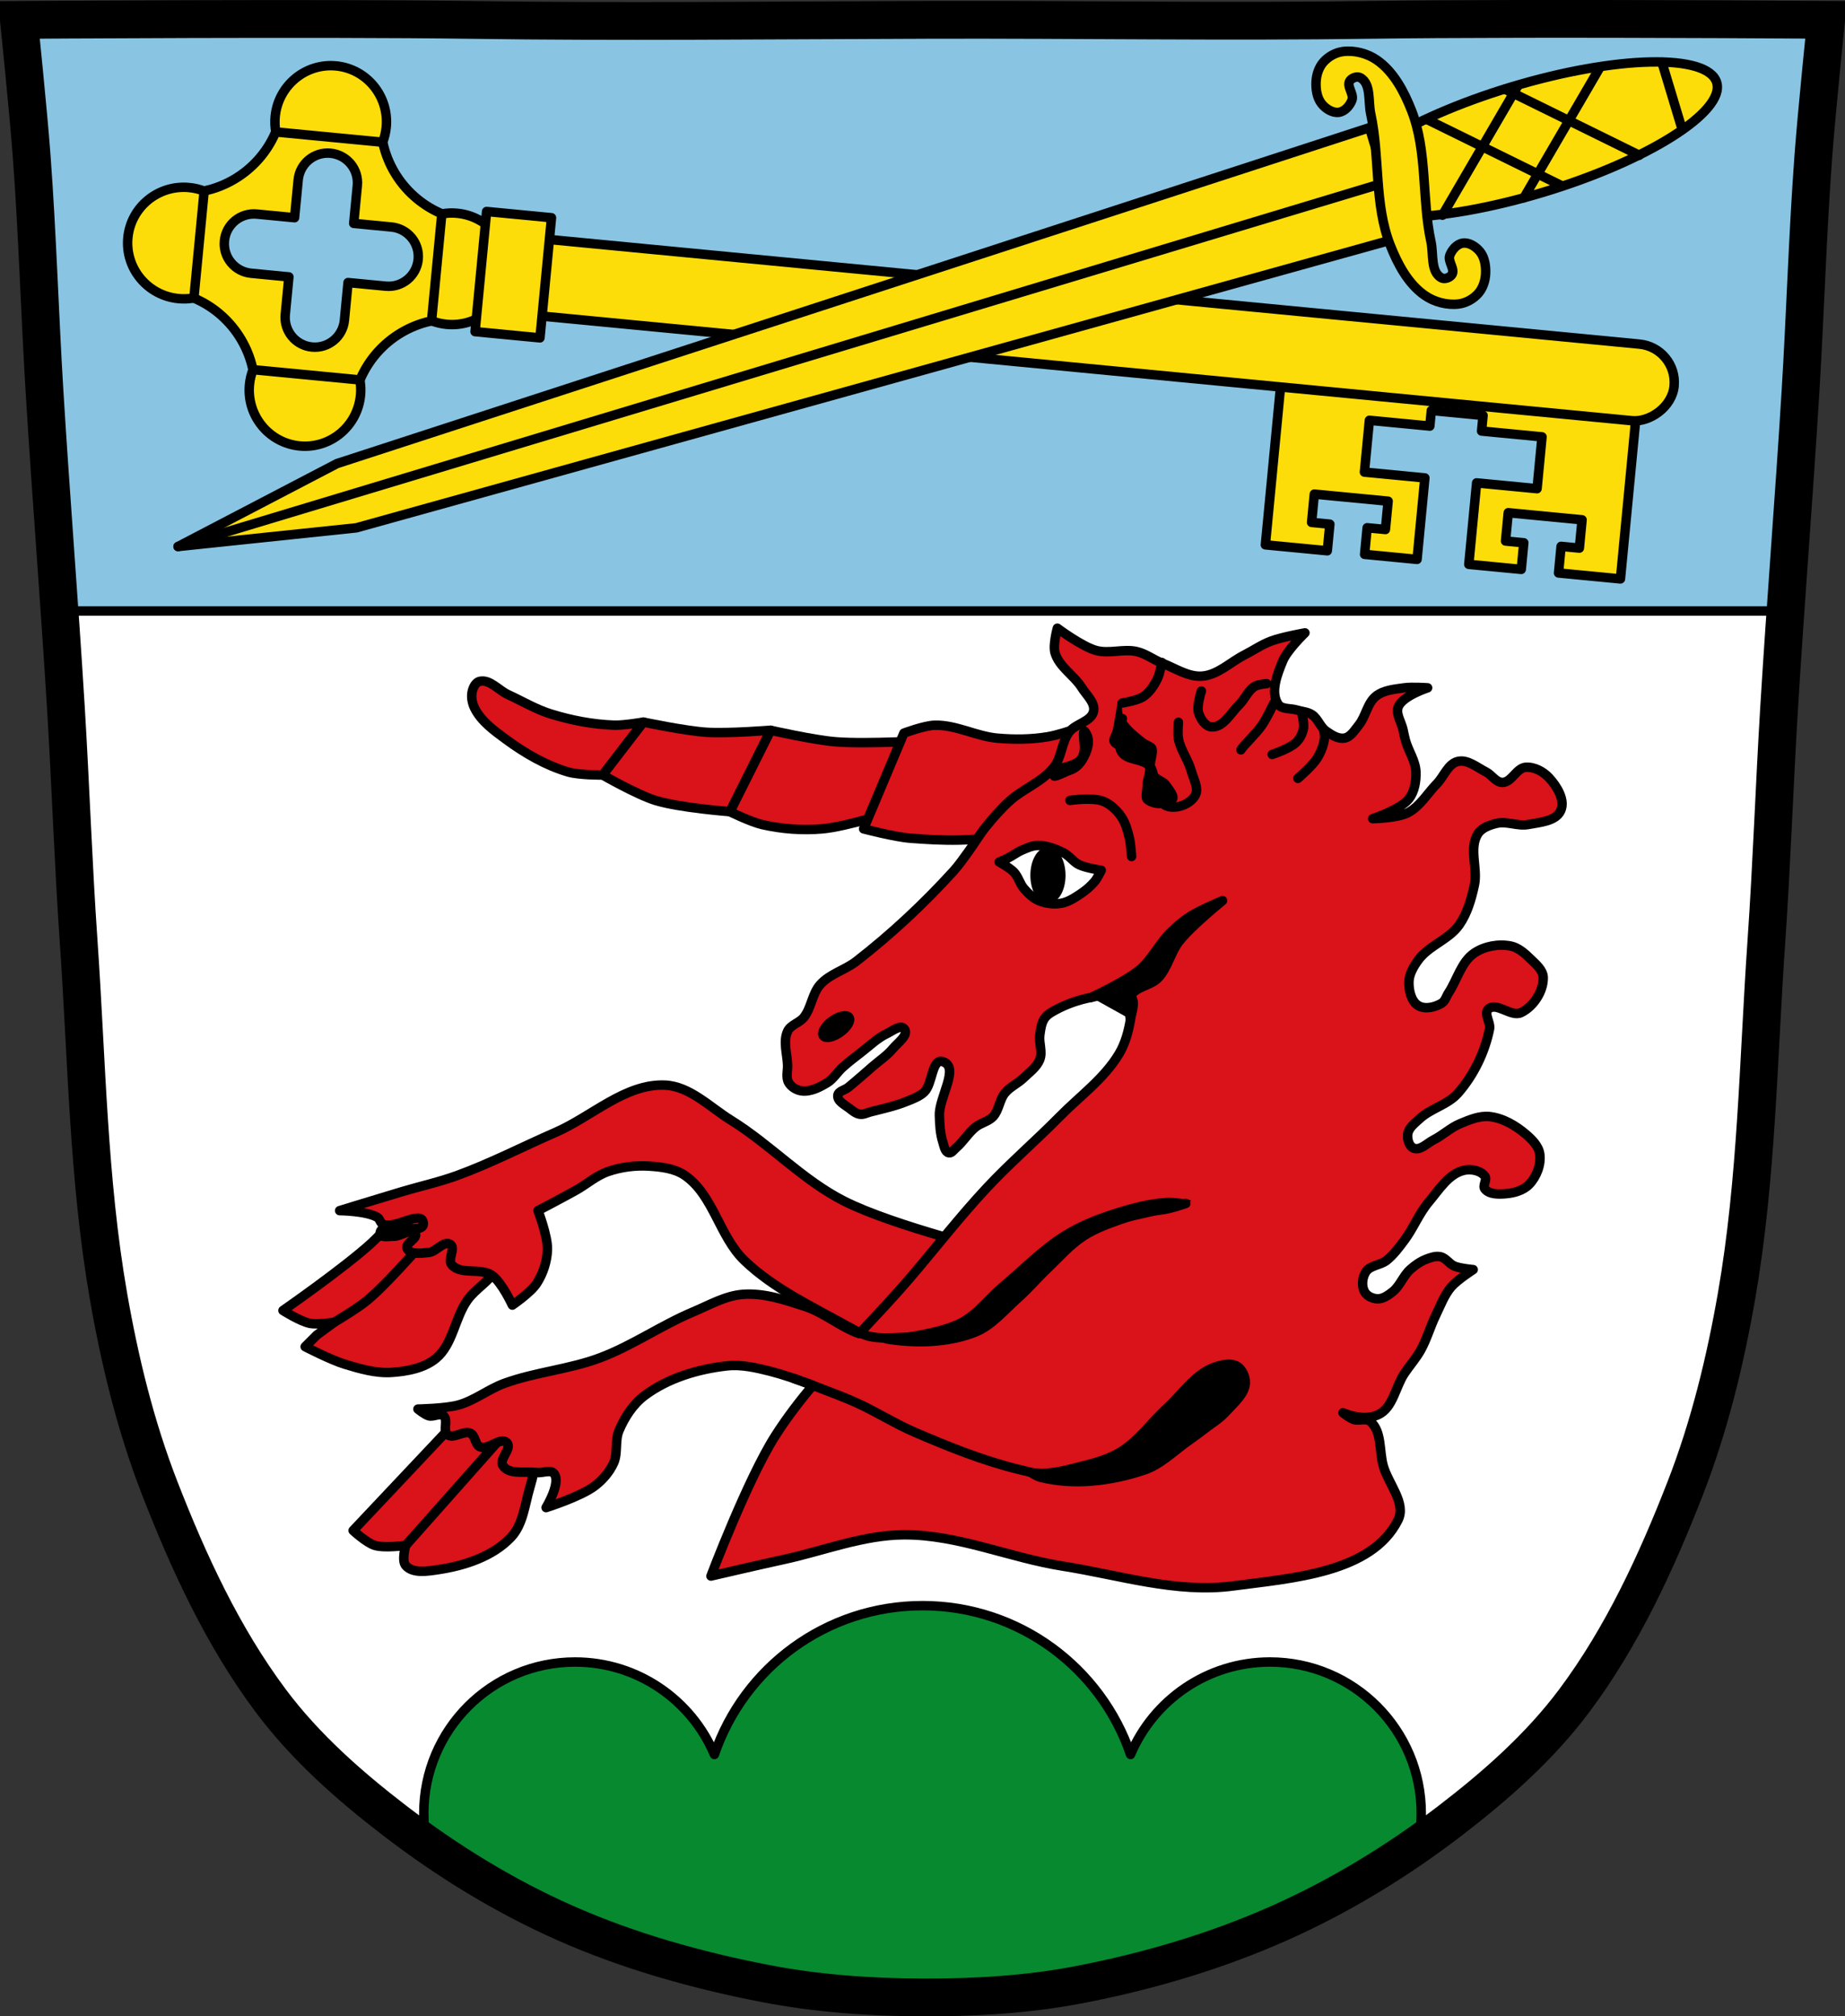 <?xml version="1.0" encoding="UTF-8" standalone="no"?>
<svg
   xmlns:dc="http://purl.org/dc/elements/1.1/"
   xmlns:cc="http://creativecommons.org/ns#"
   xmlns:rdf="http://www.w3.org/1999/02/22-rdf-syntax-ns#"
   xmlns:svg="http://www.w3.org/2000/svg"
   xmlns="http://www.w3.org/2000/svg"
   xmlns:sodipodi="http://sodipodi.sourceforge.net/DTD/sodipodi-0.dtd"
   xmlns:inkscape="http://www.inkscape.org/namespaces/inkscape"
   viewBox="0 0 977.12 1067.6"
   version="1.1"
   id="svg1884"
   sodipodi:docname="DEU_Reichling_COA.svg"
   inkscape:version="0.92.5 (2060ec1f9f, 2020-04-08)">
  <rect x="0" y="0" width="977.12" height="1067.6" fill="#333333" stroke="none"/>
  <defs
     id="defs1888" />
  <sodipodi:namedview
     pagecolor="#ffffff"
     bordercolor="#666666"
     borderopacity="1"
     objecttolerance="10"
     gridtolerance="10"
     guidetolerance="10"
     inkscape:pageopacity="0"
     inkscape:pageshadow="2"
     inkscape:window-width="1920"
     inkscape:window-height="1046"
     id="namedview1886"
     showgrid="false"
     inkscape:zoom="0.74278611"
     inkscape:cx="525.58963"
     inkscape:cy="533.81316"
     inkscape:window-x="-11"
     inkscape:window-y="-11"
     inkscape:window-maximized="1"
     inkscape:current-layer="svg1884" />
  <path
     style="fill:#89c5e3;fill-opacity:1"
     inkscape:connector-curvature="0"
     id="path1756"
     d="m 798.39,10.026 c -26.17,0.053 -51.02,0.198 -70.798,0.478 -79.11,1.122 -156.7,-0.214 -235.05,0 -2.653,0.007 -5.305,0.036 -7.958,0.043 -78.35,0.214 -155.94,1.122 -235.05,0 -79.11,-1.122 -239.53,0 -239.53,0 0,0 4.995,48.18 6.784,72.32 3.067,41.38 4.256,82.87 6.784,124.29 3.405,55.766 7.902,111.49 11.307,167.25 2.529,41.41 3.91,82.9 6.784,124.29 4.346,62.59 5.02,125.75 15.786,187.56 6.02,34.562 14.418,68.979 27.14,101.67 15.355,39.473 33.473,78.71 58.839,112.63 18.288,24.456 41.648,45.04 65.884,63.62 27.747,21.272 57.962,39.816 89.93,53.968 33.818,14.97 69.917,25.08 106.24,32.09 27.334,5.278 55.35,7.255 83.19,7.349 27.662,0.094 55.55,-1.52 82.71,-6.741 36.46,-7.01 72.54,-17.626 106.46,-32.746 31.934,-14.235 62.23,-32.696 89.98,-53.968 24.24,-18.58 47.595,-39.17 65.884,-63.62 25.365,-33.919 43.484,-73.16 58.839,-112.63 12.718,-32.695 21.12,-67.16 27.14,-101.72 10.762,-61.814 11.44,-124.97 15.786,-187.56 2.874,-41.39 4.256,-82.87 6.784,-124.29 3.405,-55.766 7.902,-111.44 11.307,-167.21 2.529,-41.41 3.717,-82.909 6.784,-124.29 1.79,-24.14 6.784,-72.32 6.784,-72.32 0,0 -90.24,-0.636 -168.73,-0.478" />
  <path
     style="fill:#ffffff;stroke:#000000;stroke-width:5;stroke-linejoin:round"
     inkscape:connector-curvature="0"
     id="path1758"
     d="m 31.54,323.524 c 1.176,16.957 2.308,33.912 3.344,50.875 2.529,41.41 3.908,82.92 6.781,124.31 4.346,62.59 5.02,125.75 15.781,187.56 6.02,34.562 14.407,68.961 27.12,101.66 15.355,39.473 33.478,78.71 58.844,112.62 18.288,24.456 41.64,45.05 65.875,63.62 27.747,21.272 57.967,39.816 89.94,53.969 33.818,14.97 69.927,25.08 106.25,32.09 27.334,5.278 55.35,7.249 83.19,7.344 27.662,0.094 55.55,-1.498 82.72,-6.719 36.46,-7.01 72.55,-17.63 106.47,-32.75 31.934,-14.235 62.22,-32.697 89.97,-53.969 24.24,-18.58 47.587,-39.17 65.875,-63.62 25.365,-33.919 43.489,-73.15 58.844,-112.62 12.718,-32.695 21.11,-67.16 27.12,-101.72 10.762,-61.814 11.436,-124.97 15.781,-187.56 2.874,-41.39 4.284,-82.87 6.813,-124.28 1.034,-16.942 2.169,-33.881 3.344,-50.813 H 31.542 Z" />
  <path
     style="fill:#078930;stroke:#000000;stroke-width:5;stroke-linecap:round;stroke-linejoin:round"
     inkscape:connector-curvature="0"
     id="path1760"
     d="m 488.54,850.144 c -51.13,0 -94.57,32.967 -110.19,78.81 -12.158,-28.772 -40.614,-48.969 -73.813,-48.969 -44.25,0 -80.09,35.874 -80.09,80.12 0,5.634 0.581,11.132 1.688,16.438 22.995,16.12 47.48,30.25 73.09,41.594 33.818,14.97 69.927,25.08 106.25,32.09 27.334,5.278 55.35,7.249 83.19,7.344 27.662,0.094 55.55,-1.498 82.72,-6.719 36.46,-7.01 72.55,-17.63 106.47,-32.75 25.612,-11.417 50.15,-25.563 73.19,-41.688 1.09,-5.268 1.656,-10.722 1.656,-16.313 0,-44.25 -35.874,-80.12 -80.12,-80.12 -33.2,0 -61.686,20.2 -73.844,48.969 -15.615,-45.846 -59.06,-78.81 -110.19,-78.81 z" />
  <path
     d="m 798.39,10.026 c -26.17,0.053 -51.02,0.198 -70.798,0.478 -79.11,1.122 -156.7,-0.214 -235.05,0 -2.653,0.007 -5.305,0.036 -7.958,0.043 -78.35,0.214 -155.94,1.122 -235.05,0 -79.11,-1.122 -239.53,0 -239.53,0 0,0 4.995,48.18 6.784,72.32 3.067,41.38 4.256,82.87 6.784,124.29 3.405,55.766 7.902,111.49 11.307,167.25 2.529,41.41 3.91,82.9 6.784,124.29 4.346,62.59 5.02,125.75 15.786,187.56 6.02,34.562 14.418,68.979 27.14,101.67 15.355,39.473 33.473,78.71 58.839,112.63 18.288,24.456 41.648,45.04 65.884,63.62 27.747,21.272 57.962,39.816 89.93,53.968 33.818,14.97 69.917,25.08 106.24,32.09 27.334,5.278 55.35,7.255 83.19,7.349 27.662,0.094 55.55,-1.52 82.71,-6.741 36.46,-7.01 72.54,-17.626 106.46,-32.746 31.934,-14.235 62.23,-32.696 89.98,-53.968 24.24,-18.58 47.595,-39.17 65.884,-63.62 25.365,-33.919 43.484,-73.16 58.839,-112.63 12.718,-32.695 21.12,-67.16 27.14,-101.72 10.762,-61.814 11.44,-124.97 15.786,-187.56 2.874,-41.39 4.256,-82.87 6.784,-124.29 3.405,-55.766 7.902,-111.44 11.307,-167.21 2.529,-41.41 3.717,-82.909 6.784,-124.29 1.79,-24.14 6.784,-72.32 6.784,-72.32 0,0 -90.24,-0.636 -168.73,-0.478 z"
     id="path1764"
     inkscape:connector-curvature="0"
     style="fill:none;stroke:#000000;stroke-width:20" />
  <path
     style="fill:#fcdd09;stroke:#000000;stroke-width:5;stroke-linecap:round;stroke-linejoin:round"
     inkscape:connector-curvature="0"
     id="path1766"
     d="m 71.42,126.213 24.073,29.182 c 22.057,5.739 38.045,25.118 39.484,47.865 l 24.073,29.182 29.149,-24.045 c 5.727,-22.073 25.112,-38.076 47.868,-39.515 l 29.182,-24.073 -24.073,-29.182 C 219.109,109.884 203.122,90.489 201.694,67.73 L 177.649,38.582 148.467,62.655 c -5.737,22.058 -25.119,38.045 -47.865,39.484 z m 47.434,1.286 c 0.832,-8.673 8.479,-14.978 17.148,-14.146 l 19.998,1.919 1.919,-19.998 c 0.832,-8.673 8.479,-14.978 17.148,-14.146 8.673,0.832 15.009,8.482 14.177,17.151 l -1.919,19.998 19.968,1.916 c 8.673,0.832 15.009,8.482 14.177,17.151 -0.832,8.673 -8.512,15.006 -17.182,14.174 l -19.968,-1.916 -1.916,19.968 c -0.832,8.673 -8.512,15.006 -17.182,14.174 -8.673,-0.832 -14.975,-8.509 -14.143,-17.179 l 1.916,-19.968 -19.998,-1.919 c -8.673,-0.832 -14.975,-8.509 -14.143,-17.179 z" />
  <path
     style="fill:#fcdd09;stroke:#000000;stroke-width:5;stroke-linecap:round;stroke-linejoin:round"
     inkscape:connector-curvature="0"
     id="path1768"
     d="m 670.161,288.474 32.787,3.146 1.352,-14.091 -9.675,-0.928 1.438,-14.991 39.1,3.751 -1.438,14.991 -9.675,-0.928 -1.352,14.091 27.778,2.665 4.139,-43.142 -32.013,-3.071 2.632,-27.437 32.013,3.071 0.794,-8.275 27.405,2.629 -0.794,8.275 32.013,3.071 -2.632,27.437 -32.013,-3.071 -4.139,43.142 27.778,2.665 1.352,-14.091 -9.675,-0.928 1.438,-14.991 39.1,3.751 -1.438,14.991 -9.675,-0.928 -1.352,14.091 32.787,3.146 8.314,-86.662 -188.047,-18.041 -8.314,86.662 z" />
  <rect
     style="fill:#fcdd09;stroke:#000000;stroke-width:5;stroke-linecap:round;stroke-linejoin:round"
     id="rect1770"
     rx="20.374"
     width="40.748"
     height="619.87"
     x="-139.195"
     y="282.217"
     transform="rotate(-84.52)" />
  <path
     style="fill:#fcdd09;stroke:#000000;stroke-width:5;stroke-linecap:round;stroke-linejoin:round"
     inkscape:connector-curvature="0"
     id="path1772"
     d="m 132.121,203.663 c -1.57,16.369 10.32,30.901 26.56,32.459 16.238,1.558 30.676,-10.448 32.246,-26.817 0.267,-2.786 0.137,-5.519 -0.331,-8.149 l -56.6,-5.43 c -0.959,2.489 -1.607,5.147 -1.875,7.937 z" />
  <path
     style="fill:#fcdd09;stroke:#000000;stroke-width:5;stroke-linecap:round;stroke-linejoin:round"
     inkscape:connector-curvature="0"
     id="path1774"
     d="m 145.739,61.715 c 1.57,-16.369 16.007,-28.375 32.246,-26.817 16.238,1.558 28.13,16.09 26.56,32.459 -0.267,2.787 -0.915,5.444 -1.875,7.937 l -56.6,-5.43 c -0.468,-2.626 -0.599,-5.359 -0.331,-8.149 z" />
  <path
     style="fill:#fcdd09;stroke:#000000;stroke-width:5;stroke-linecap:round;stroke-linejoin:round"
     inkscape:connector-curvature="0"
     id="path1776"
     d="m 242.14,112.916 c 16.369,1.57 28.375,16.007 26.817,32.246 -1.558,16.238 -16.09,28.13 -32.459,26.56 -2.787,-0.267 -5.444,-0.915 -7.937,-1.875 l 5.43,-56.6 c 2.626,-0.468 5.359,-0.599 8.149,-0.331 z" />
  <path
     style="fill:#fcdd09;stroke:#000000;stroke-width:5;stroke-linecap:round;stroke-linejoin:round"
     inkscape:connector-curvature="0"
     id="path1778"
     d="M 100.182,99.296 C 83.813,97.726 69.281,109.616 67.723,125.856 c -1.558,16.238 10.448,30.676 26.817,32.246 2.786,0.267 5.519,0.137 8.149,-0.331 l 5.43,-56.6 c -2.489,-0.959 -5.147,-1.607 -7.937,-1.875 z" />
  <path
     style="fill:#fcdd09;stroke:#000000;stroke-width:5;stroke-linecap:round;stroke-linejoin:round"
     inkscape:connector-curvature="0"
     id="path1780"
     d="m 251.597,175.595 6.103,-63.613 34.372,3.298 -6.103,63.613 z" />
  <path
     d="m 817.17,101.84 c -55.455,16.72 -104.17,17.788 -108.815,2.383 -4.645,-15.405 36.546,-41.444 91.997,-58.163 55.455,-16.72 104.17,-17.788 108.815,-2.383 4.645,15.405 -36.546,41.444 -91.997,58.163 z"
     id="path1784"
     inkscape:connector-curvature="0"
     style="fill:#fcdd09;stroke:#000000;stroke-width:5;stroke-linecap:round;stroke-linejoin:round" />
  <path
     style="fill:#fcdd09;stroke:#000000;stroke-width:5;stroke-linejoin:round"
     d="m 725.293,67.589 -546.81,177.86 -84.19,43.922 94.44,-9.904 553.99,-154.04 L 734,96.495 725.286,67.593 Z"
     id="path1786"
     inkscape:connector-curvature="0" />
  <path
     d="m 785.903,137.259 c -0.48,-1.485 -1.176,-2.873 -2.137,-4.056 -2.127,-2.618 -5.75,-4.98 -9.08,-4.474 -3.123,0.473 -5.793,3.549 -6.881,6.514 -1.175,3.202 2.989,7.329 1.11,10.175 -1.07,1.621 -3.86,2.608 -5.565,1.678 -5.813,-3.17 -4.092,-12.627 -5.498,-19.1 -4.979,-22.921 -1.759,-47.775 -10.345,-69.6 -3.935,-10 -9.442,-20.435 -18.262,-26.578 -5.069,-3.53 -11.821,-5.304 -17.951,-4.543 -3.934,0.488 -7.864,2.677 -10.465,5.669 -2.398,2.758 -3.632,6.61 -3.826,10.26 -0.216,4.059 0.446,8.667 3.01,11.822 2.127,2.618 5.771,4.941 9.106,4.435 3.123,-0.473 5.802,-3.519 6.89,-6.484 1.175,-3.202 -3.02,-7.32 -1.139,-10.166 1.07,-1.621 3.86,-2.608 5.565,-1.678 5.813,3.17 4.085,12.607 5.489,19.07 4.979,22.921 1.759,47.775 10.345,69.6 3.935,10 9.442,20.435 18.262,26.578 5.069,3.53 11.86,5.325 17.99,4.564 3.934,-0.488 7.834,-2.668 10.435,-5.66 2.398,-2.758 3.632,-6.61 3.826,-10.26 0.135,-2.537 -0.072,-5.291 -0.873,-7.766 z"
     id="path1788"
     inkscape:connector-curvature="0"
     style="fill:#fcdd09;stroke:#000000;stroke-width:5;stroke-linecap:round;stroke-linejoin:round" />
  <path
     style="fill:none;stroke:#000000;stroke-width:5;stroke-linecap:round;stroke-linejoin:round"
     d="M 94.305,289.379 729.715,97.799"
     id="path1792"
     inkscape:connector-curvature="0" />
  <path
     style="fill:none;stroke:#000000;stroke-width:5;stroke-linecap:round;stroke-linejoin:round"
     d="m 797.043,47.214 71.13,34.984"
     id="path1794"
     inkscape:connector-curvature="0" />
  <path
     style="fill:none;stroke:#000000;stroke-width:5;stroke-linecap:round;stroke-linejoin:round"
     d="m 763.913,113.949 39.934,-68.47"
     id="path1796"
     inkscape:connector-curvature="0" />
  <path
     style="fill:none;stroke:#000000;stroke-width:5;stroke-linecap:round;stroke-linejoin:round"
     d="m 755.993,63.375 71.13,34.984"
     id="path1798"
     inkscape:connector-curvature="0" />
  <path
     style="fill:none;stroke:#000000;stroke-width:5;stroke-linecap:round;stroke-linejoin:round"
     d="m 807.053,104.729 39.934,-68.47"
     id="path1800"
     inkscape:connector-curvature="0" />
  <path
     style="fill:none;stroke:#000000;stroke-width:5;stroke-linecap:round;stroke-linejoin:round"
     d="m 880.153,32.948 10.689,35.45"
     id="path1802"
     inkscape:connector-curvature="0" />
  <path
     d="m 215.437,637.574 c 0,0 -11.781,14.196 -18.557,20.413 -14.525,13.327 -47.01,35.877 -47.01,35.877 0,0 9.07,5.764 14.227,6.804 4.249,0.858 12.99,-0.619 12.99,-0.619 l -9.279,6.804 -6.186,6.186 c 0,0 13.699,7.06 21.03,9.279 8.01,2.429 16.388,4.885 24.743,4.33 8.199,-0.544 17.17,-2.188 23.506,-7.423 9.03,-7.465 9.884,-21.4 16.701,-30.928 4.415,-6.17 11.9,-10 15.464,-16.701 1.692,-3.179 3.574,-7.087 2.474,-10.516 -2.01,-6.261 -9.09,-9.812 -14.846,-12.99 -10.737,-5.927 -35.26,-10.516 -35.26,-10.516 z"
     id="path1808"
     inkscape:connector-curvature="0"
     style="fill:#da121a;stroke:#000000;stroke-width:5;stroke-linejoin:round" />
  <path
     style="fill:none;stroke:#000000;stroke-width:5;stroke-linecap:round"
     inkscape:connector-curvature="0"
     id="path1812"
     d="m 177.086,700.054 c 0,0 12.348,-7.284 17.795,-11.891 12.995,-10.992 35.02,-37.16 35.02,-37.16" />
  <path
     style="fill:#da121a;stroke:#000000;stroke-width:5;stroke-linejoin:round"
     d="m 530.76,663.154 c 0,0 -57.45,-13.959 -83.61,-27.16 -21.955,-11.07 -39.12,-29.941 -60.03,-42.878 -11.237,-6.952 -21.814,-18.05 -35.02,-18.581 -21,-0.84 -38.612,16.624 -57.885,25.01 -17.409,7.577 -34.33,16.377 -52.17,22.868 -9.563,3.479 -19.549,5.665 -29.3,8.576 -10.975,3.276 -32.873,10 -32.873,10 0,0 14.186,0.111 20.01,3.573 1.311,0.779 1.473,2.935 2.859,3.573 6.495,2.99 20.447,-7.796 21.439,-0.715 1.09,7.781 -23.06,-2.138 -22.868,5.717 0.058,2.429 4.719,1.341 7.146,1.429 3.838,0.14 9.272,-4.604 11.434,-1.429 1.68,2.467 -5.567,5.164 -4.288,7.861 1.662,3.503 7.571,2.48 11.434,2.144 4.055,-0.353 8.01,-6.494 11.434,-4.288 3.01,1.941 -1.56,7.954 0.715,10.72 4.699,5.712 15.405,1.441 21.439,5.717 5.175,3.667 10.72,15.722 10.72,15.722 0,0 9.734,-6.626 12.863,-11.434 3.411,-5.241 5.489,-11.617 5.717,-17.866 0.259,-7.102 -5,-20.724 -5,-20.724 0,0 13.406,-7.03 20.01,-10.72 5.777,-3.231 10.89,-7.858 17.15,-10 6.82,-2.338 14.243,-3.295 21.439,-2.859 6.632,0.402 13.839,1.21 19.295,5 15.03,10.447 18.225,32.359 31.444,45.02 15.7,15.04 36.06,24.386 55.03,35.02 10.873,6.095 30.729,17.866 33.588,16.437 2.859,-1.429 47.881,-55.742 47.881,-55.742 z"
     id="path1814"
     inkscape:connector-curvature="0" />
  <path
     style="fill:#da121a;stroke:#000000;stroke-width:5;stroke-linejoin:round"
     d="m 246.33,747.474 -59.31,62.888 c 0,0 7.02,6.489 11.434,7.861 5.232,1.625 16.437,0 16.437,0 0,0 -2.365,8.04 0,10.72 3.813,4.319 11.452,2.987 17.15,2.144 13.925,-2.061 28.922,-6.92 38.59,-17.15 6.473,-6.849 7.296,-17.415 10,-26.442 2.807,-9.355 6.432,-28.585 6.432,-28.585 l -15.722,-4.288 z"
     id="path1816"
     inkscape:connector-curvature="0" />
  <path
     d="m 214.89,818.224 56.46,-63.6"
     id="path1820"
     inkscape:connector-curvature="0"
     style="fill:none;stroke:#000000;stroke-width:5;stroke-linecap:round" />
  <path
     d="m 386.55,429.764 21.557,-43.11 c 0,0 22.788,5.168 34.394,6.101 16.715,1.344 50.3,-0.762 50.3,-0.762 l -18.673,37.35 c 0,0 -25.577,8.406 -38.87,9.527 -10.533,0.888 -21.327,0.08 -31.629,-2.286 -5.974,-1.372 -17.08,-6.811 -17.08,-6.811 z"
     id="path1822"
     inkscape:connector-curvature="0"
     style="fill:#da121a;stroke:#000000;stroke-width:5;stroke-linecap:round;stroke-linejoin:round" />
  <path
     style="fill:#da121a;stroke:#000000;stroke-width:5;stroke-linejoin:round"
     d="m 478.71,388.174 -21.34,50.683 c 0,0 16.374,4.312 24.77,4.954 16.989,1.299 34.595,2.08 51.06,-2.286 11.04,-2.926 22.13,-7.843 30.486,-15.624 7.174,-6.681 11.705,-16.01 15.243,-25.15 2.383,-6.157 6.859,-20.2 3.811,-19.435 -3.049,0.762 -18.231,7.15 -27.819,8.765 -8.772,1.478 -17.814,1.542 -26.675,0.762 -11.242,-0.989 -21.871,-7.121 -33.15,-6.859 -5.636,0.131 -16.386,4.192 -16.386,4.192 z"
     id="path1826"
     inkscape:connector-curvature="0" />
  <path
     style="fill:#da121a;stroke:#000000;stroke-width:5;stroke-linejoin:round"
     d="m 559.98,332.614 c 0,0 -2.45,8.819 -1.25,13 2.151,7.492 10.117,11.954 14.25,18.563 2.445,3.909 7.1,7.856 6.188,12.375 -1.129,5.59 -9.615,6.536 -13,11.125 -4,5.425 -3.877,13.253 -8.03,18.563 -6.073,7.763 -16.249,11.296 -23.531,17.938 -4.566,4.164 -8.655,8.812 -12.531,13.625 -3.31,4.11 -5.974,8.713 -9.09,12.969 -2.609,3.559 -5.094,7.235 -8.06,10.5 -15.704,17.272 -32.908,33.34 -51.34,47.656 -6.01,4.666 -14.08,6.679 -19.16,12.344 -4.308,4.807 -4.684,12.256 -8.656,17.344 -2.34,2.997 -7.07,3.952 -8.656,7.406 -2.499,5.432 -0.199,11.961 0,17.938 0.103,3.098 -0.987,6.615 0.594,9.281 1.371,2.312 4.147,3.997 6.813,4.344 4.721,0.614 9.559,-1.869 13.625,-4.344 3.238,-1.971 5.216,-5.492 8.03,-8.03 3.157,-2.847 6.537,-5.44 9.906,-8.03 4.446,-3.419 8.53,-7.493 13.594,-9.906 2.89,-1.377 7.345,-5.02 9.281,-2.469 2.461,3.238 -3.6,7.363 -6.188,10.5 -2.975,3.606 -7,6.214 -10.531,9.281 -4.303,3.742 -8.552,7.518 -12.969,11.125 -1.821,1.487 -5.361,2 -5.563,4.344 -0.263,3.054 3.785,4.909 6.188,6.813 1.664,1.318 3.462,2.789 5.563,3.094 1.881,0.273 3.721,-0.779 5.563,-1.25 6.448,-1.651 13.02,-3.055 19.19,-5.563 3.247,-1.321 6.696,-2.537 9.25,-4.938 4.586,-4.312 3.909,-18 9.906,-16.09 9.06,2.885 -2.151,18.938 -1.844,28.438 0.154,4.78 0.347,9.708 1.844,14.25 0.665,2.02 1.031,5.062 3.094,5.563 1.445,0.35 2.582,-1.51 3.719,-2.469 3.901,-3.293 6.521,-7.957 10.5,-11.156 2.811,-2.26 6.831,-2.916 9.281,-5.563 3.133,-3.383 3.303,-8.779 6.188,-12.375 2.66,-3.316 6.846,-5.081 9.906,-8.03 3.156,-3.043 7.114,-5.803 8.656,-9.906 1.523,-4.053 -0.601,-8.681 0,-12.969 0.416,-2.973 0.788,-6.2 2.469,-8.688 1.316,-1.948 3.501,-3.183 5.563,-4.313 5.949,-3.258 12.523,-5.554 19.19,-6.813 6.815,-1.287 15.799,-5.481 20.781,-0.656 2.933,2.84 0.654,8.22 0,12.25 -1.034,6.371 -2.775,12.808 -6.094,18.344 -7.848,13.09 -20.791,22.374 -31.5,33.25 -12.586,12.783 -26.26,24.514 -38.5,37.625 -14.12,15.12 -26.826,31.513 -40.25,47.25 -8.75,10.258 -18.06,20.08 -27.313,29.969 -9.947,-3.456 -18.513,-11.07 -28.625,-14.375 -10.614,-3.465 -21.739,-7.244 -32.875,-6.438 -9.318,0.675 -17.825,5.662 -26.438,9.281 -16.893,7.099 -32.16,17.863 -49.31,24.313 -16.388,6.162 -34.31,7.548 -50.75,13.563 -8.406,3.075 -15.654,9.05 -24.281,11.438 -6.922,1.914 -21.438,2.156 -21.438,2.156 0,0 3.559,2.943 5.719,3.563 2.519,0.722 5.806,-1.647 7.844,0 2.652,2.144 -0.558,7.935 2.156,10 3.228,2.457 8.505,-2.486 12.156,-0.719 2.617,1.266 2.328,6.01 5,7.156 4.427,1.901 10.919,-5.606 14.281,-2.156 2.87,2.945 -4.445,8.761 -2.125,12.156 3.426,5.01 11.827,2.764 17.844,3.594 3.077,0.424 7.485,-1.824 9.313,0.688 3.604,4.951 -4.313,17.875 -4.313,17.875 0,0 18.279,-5.758 25.75,-11.438 4.176,-3.175 7.827,-7.35 10,-12.12 2.401,-5.275 0.597,-11.814 2.844,-17.16 2.974,-7.07 7.454,-13.995 13.594,-18.594 12.363,-9.261 28.24,-14.01 43.594,-15.719 7.635,-0.85 15.426,0.967 22.875,2.844 6.422,1.618 14.416,4.362 22.625,7.438 -7.131,8.502 -13.866,17.3 -19.844,26.656 -14.682,22.98 -34.12,74.34 -34.12,74.34 0,0 25.64,-5.968 38.5,-8.75 21.24,-4.595 42.11,-13.01 63.844,-13.09 28.536,-0.104 55.809,12.169 84,16.594 29.872,4.689 60.12,14.488 90.09,10.5 31.13,-4.142 73.5,-6.839 87.47,-34.969 4.396,-8.853 -5.158,-19.08 -7.844,-28.594 -2.216,-7.85 -0.631,-18.209 -6.813,-23.531 -2.365,-2.036 -6.427,0.041 -9.281,-1.219 -1.606,-0.709 -3.437,-1.955 -5.25,-3.375 6.05,2.485 13.221,3.619 18.844,0.906 7.677,-3.704 8.911,-14.554 13.625,-21.656 2.784,-4.194 6.2,-7.981 8.656,-12.375 3.29,-5.884 5.083,-12.5 8.03,-18.563 2.461,-5.061 4.439,-10.537 8.06,-14.844 3.213,-3.819 11.75,-9.281 11.75,-9.281 0,0 -6.798,-0.578 -9.906,-1.844 -2.754,-1.121 -4.53,-4.345 -7.438,-4.969 -2.453,-0.526 -5.066,0.347 -7.406,1.25 -3.202,1.235 -6.115,3.256 -8.656,5.563 -3.696,3.354 -5.361,8.66 -9.281,11.75 -2.319,1.827 -5.081,3.818 -8.03,3.719 -2.582,-0.087 -5.56,-1.459 -6.813,-3.719 -1.703,-3.071 -1.244,-7.527 0.625,-10.5 2.26,-3.594 7.817,-3.526 11.125,-6.188 3.642,-2.93 6.471,-6.795 9.281,-10.531 4.848,-6.446 7.79,-14.25 13,-20.406 5.376,-6.352 10.43,-14.783 18.531,-16.688 3.75,-0.882 8.825,0.027 11.156,3.094 1.372,1.806 -1.419,5.01 0,6.781 2.379,2.966 7.335,2.807 11.125,2.5 4.427,-0.359 9.309,-1.755 12.375,-4.969 3.916,-4.105 6.358,-10.446 5.563,-16.06 -0.602,-4.248 -4.165,-7.756 -7.438,-10.531 -5.415,-4.593 -12.1,-8.519 -19.16,-9.281 -5.27,-0.569 -10.568,1.698 -15.469,3.719 -5.132,2.117 -9.266,6.148 -14.219,8.656 -3.382,1.712 -7.03,5.794 -10.531,4.344 -2.476,-1.026 -3.442,-4.78 -3.094,-7.438 0.44,-3.353 3.717,-5.722 6.188,-8.03 5.975,-5.584 15.02,-7.475 20.406,-13.625 8.326,-9.501 14.224,-21.616 16.719,-34 0.693,-3.442 -3.167,-8.109 -0.625,-10.531 4.203,-4.01 12.08,4.399 17.313,1.875 6.594,-3.183 11.888,-11.242 11.75,-18.563 -0.076,-4 -3.911,-7.115 -6.781,-9.906 -2.993,-2.911 -6.433,-6.02 -10.531,-6.813 -6.391,-1.24 -13.76,0.076 -19.16,3.719 -6.921,4.672 -9.04,14.05 -13.625,21.03 -1.224,1.864 -1.807,4.413 -3.719,5.563 -3.552,2.135 -8.832,3.4 -12.375,1.25 -3.797,-2.304 -4.977,-7.934 -4.938,-12.375 0.038,-4.251 2.432,-8.316 4.938,-11.75 5.602,-7.678 16.183,-10.792 21.656,-18.563 4.322,-6.136 6.449,-13.701 8.06,-21.03 1.955,-8.881 -3.01,-19.53 1.844,-27.22 2.02,-3.2 6.228,-4.671 9.906,-5.563 5.414,-1.312 11.211,1.644 16.688,0.625 6.175,-1.149 14.8,-1.681 17.313,-7.438 2.452,-5.619 -2.029,-12.808 -6.188,-17.313 -3.067,-3.323 -7.866,-5.909 -12.375,-5.563 -4.904,0.377 -7.425,8.02 -12.344,8.03 -3.432,0.009 -5.62,-4.02 -8.688,-5.563 -4.724,-2.37 -9.694,-6.751 -14.844,-5.563 -5.258,1.214 -7.361,7.883 -11.125,11.75 -5.085,5.224 -8.987,12.133 -15.469,15.469 -5.576,2.87 -18.563,3.094 -18.563,3.094 0,0 14.705,-4.782 19.19,-10.531 3.01,-3.865 3.882,-9.32 3.719,-14.219 -0.195,-5.865 -3.996,-11.06 -5.563,-16.719 -0.507,-1.832 -0.857,-3.703 -1.25,-5.563 -0.869,-4.115 -4.114,-8.505 -2.469,-12.375 2.395,-5.632 15.469,-9.875 15.469,-9.875 0,0 -8.293,-0.583 -12.375,0 -5.103,0.729 -10.762,1.164 -14.844,4.313 -4.76,3.672 -5.48,10.812 -9.281,15.469 -2.123,2.6 -4.142,6.173 -7.438,6.813 -3.459,0.671 -6.988,-1.699 -9.875,-3.719 -3.115,-2.179 -4.258,-6.572 -7.438,-8.656 -2.345,-1.538 -5.353,-1.638 -8.03,-2.469 -3.301,-1.024 -8.01,-0.203 -9.906,-3.094 -4.206,-6.418 -0.439,-15.805 2.469,-22.906 2.392,-5.841 11.75,-14.844 11.75,-14.844 0,0 -12.178,2.183 -17.938,4.344 -5.01,1.879 -9.455,4.973 -14.219,7.406 -7.391,3.775 -14.01,10.531 -22.281,11.156 -7.347,0.555 -14.161,-4.15 -21.03,-6.813 -4.646,-1.801 -8.739,-5.063 -13.594,-6.188 -7.03,-1.629 -14.709,1.339 -21.656,-0.625 -7.555,-2.136 -20.406,-11.75 -20.406,-11.75 z"
     id="path1828"
     inkscape:connector-curvature="0" />
  <path
     style="fill:#da121a;stroke:#000000;stroke-width:5;stroke-linejoin:round"
     d="m 340.75,382.334 -21.557,28.02 c 0,0 -12.44,0.11 -18.323,-1.617 -11.873,-3.486 -22.907,-9.913 -32.874,-17.246 -6.344,-4.667 -13.272,-9.619 -16.707,-16.707 -1.341,-2.767 -1.904,-6.2 -1.078,-9.162 0.55,-1.973 1.782,-4.368 3.772,-4.85 5.39,-1.305 10.05,4.695 15.09,7.01 7.528,3.45 14.724,7.791 22.635,10.24 10.806,3.345 22.11,5.518 33.413,5.928 5.234,0.19 15.629,-1.617 15.629,-1.617 z"
     id="path1830"
     inkscape:connector-curvature="0" />
  <path
     style="fill:#da121a;stroke:#000000;stroke-width:5;stroke-linejoin:round"
     d="m 408.11,386.644 -21.557,43.11 c 0,0 -26.667,-2.024 -39.34,-5.928 -9.905,-3.052 -28.02,-13.473 -28.02,-13.473 l 21.557,-28.02 c 0,0 22.15,4.667 33.413,5.389 11.3,0.725 33.952,-1.078 33.952,-1.078 z"
     id="path1832"
     inkscape:connector-curvature="0" />
  <path
     style="fill:none;stroke:#000000;stroke-width:5;stroke-linecap:round"
     inkscape:connector-curvature="0"
     id="path1836"
     d="m 420.56,729.894 c 0,0 21.773,7.826 32.34,12.52 10.799,4.798 20.797,11.3 31.658,15.955 17.93,7.685 36.16,15.06 55.11,19.683 12.58,3.069 25.626,6.725 38.491,5.249 6.51,-0.747 12.521,-4.04 18.371,-6.998 4.332,-2.188 8.777,-4.48 12.247,-7.873 5.03,-4.919 8.224,-11.442 11.81,-17.496 2.758,-4.657 3.895,-10.341 7.436,-14.434 4.923,-5.692 11.204,-10.825 18.371,-13.12 2.221,-0.712 6.998,0 6.998,0" />
  <path
     style="fill:none;stroke:#000000;stroke-width:5;stroke-linecap:round"
     inkscape:connector-curvature="0"
     id="path1838"
     d="m 449.29,702.454 c 0,0 6.888,4.072 10.72,5 5.663,1.375 11.644,0.892 17.468,0.693 8.579,-0.293 17.11,-1.551 25.603,-2.774 5.446,-0.784 11.334,-0.44 16.244,-2.922 7.795,-3.939 12.841,-11.846 19.03,-18.01 9.279,-9.243 16.757,-20.421 27.12,-28.431 5.938,-4.59 12.582,-8.504 19.683,-10.935 10.886,-3.727 22.893,-2.715 34.12,-5.249 2.97,-0.67 8.748,-2.624 8.748,-2.624" />
  <path
     d="m 577.92,528.094 c 0,0 18.18,-8.364 25.744,-14.737 6.433,-5.423 10.1,-13.533 16.06,-19.47 3.268,-3.255 6.823,-6.277 10.708,-8.761 5.319,-3.401 17.04,-8.275 17.04,-8.275 0,0 -16.39,13.23 -22.877,21.417 -4.649,5.868 -6.07,14.02 -11.195,19.47 -4.02,4.271 -11.904,4.523 -14.683,9.685 -1.935,3.595 0,12.247 0,12.247"
     id="path1842"
     inkscape:connector-curvature="0"
     style="stroke:#000000;stroke-width:5;stroke-linecap:round;stroke-linejoin:round" />
  <path
     style="fill:none;stroke:#000000;stroke-width:5;stroke-linecap:round"
     inkscape:connector-curvature="0"
     id="path1844"
     d="m 594.41,380.474 c 0,0 -3.457,12.491 -0.487,17.523 2.877,4.874 11.474,3.433 15.09,7.788 2.164,2.607 1.644,6.597 2.92,9.735 1.585,3.899 1.924,9.656 5.841,11.195 4.967,1.952 12.339,-0.78 15.09,-5.354 2.282,-3.795 -0.792,-8.867 -1.947,-13.14 -1.595,-5.905 -5.658,-11.03 -6.814,-17.04 -0.552,-2.868 0,-8.761 0,-8.761" />
  <path
     style="fill:none;stroke:#000000;stroke-width:5;stroke-linecap:round"
     inkscape:connector-curvature="0"
     id="path1846"
     d="m 594.41,372.194 c 0,0 7.973,-1.208 11.195,-3.407 3.244,-2.214 5.524,-5.746 7.301,-9.248 1.372,-2.703 2.434,-8.761 2.434,-8.761" />
  <path
     style="fill:none;stroke:#000000;stroke-width:5;stroke-linecap:round"
     inkscape:connector-curvature="0"
     id="path1848"
     d="m 636.27,365.874 c 0,0 -2.67,7.949 -1.46,11.682 1.026,3.167 3.494,7.06 6.814,7.301 6.217,0.452 10.13,-7.34 14.602,-11.682 3.056,-2.966 4.636,-7.521 8.275,-9.735 1.849,-1.125 6.328,-1.46 6.328,-1.46" />
  <path
     style="fill:none;stroke:#000000;stroke-width:5;stroke-linecap:round"
     inkscape:connector-curvature="0"
     id="path1850"
     d="m 657.2,397.024 c 0.973,-1.947 7.941,-8.396 11.195,-13.14 2.504,-3.653 6.328,-11.682 6.328,-11.682" />
  <path
     style="fill:none;stroke:#000000;stroke-width:5;stroke-linecap:round"
     inkscape:connector-curvature="0"
     id="path1852"
     d="m 673.75,399.454 c 0,0 9.277,-3.037 12.655,-6.328 1.976,-1.925 3.374,-4.592 3.894,-7.301 0.554,-2.886 -0.973,-8.761 -0.973,-8.761" />
  <path
     style="fill:none;stroke:#000000;stroke-width:5;stroke-linecap:round"
     inkscape:connector-curvature="0"
     id="path1854"
     d="m 687.38,412.114 c 0,0 7.619,-6.516 10.222,-10.708 2,-3.227 3.443,-6.937 3.894,-10.708 0.175,-1.459 -0.487,-4.381 -0.487,-4.381" />
  <path
     style="fill:#ffffff;stroke:#000000;stroke-width:5;stroke-linejoin:round"
     inkscape:connector-curvature="0"
     id="path1860"
     d="m 529.19,456.404 c 0,0 5.621,3.068 7.788,5.354 2.354,2.484 3.101,6.185 5.354,8.761 2.202,2.518 4.711,5.01 7.788,6.328 3.609,1.54 7.808,2.086 11.682,1.46 3.726,-0.601 7.07,-2.794 10.222,-4.867 2.882,-1.895 5.592,-4.154 7.788,-6.814 1.435,-1.738 3.407,-5.841 3.407,-5.841 0,0 -8.07,-1.179 -11.682,-2.92 -3.128,-1.507 -5.172,-4.769 -8.275,-6.328 -4.222,-2.121 -8.904,-3.912 -13.629,-3.894 -2.875,0.011 -5.626,1.316 -8.275,2.434 -2.744,1.158 -5.126,3.044 -7.788,4.381 -1.428,0.717 -4.381,1.947 -4.381,1.947 z" />
  <path
     d="m 566.67,423.794 c 0,0 12.04,-1.787 17.649,0.487 3.683,1.494 7.07,4.554 9.592,8.275 2.125,3.137 3.265,7.24 4.22,11.195 0.758,3.137 1.151,9.735 1.151,9.735"
     id="path1862"
     inkscape:connector-curvature="0"
     style="fill:none;stroke:#000000;stroke-width:5;stroke-linecap:round" />
  <path
     style="stroke:#000000;stroke-width:5;stroke-linecap:round;stroke-linejoin:round"
     inkscape:connector-curvature="0"
     id="path1864"
     d="m 561.81,463.464 c 0,6.855 -3.051,12.412 -6.814,12.412 -3.764,0 -6.814,-5.557 -6.814,-12.412 0,-6.855 3.051,-12.412 6.814,-12.412 3.764,0 6.814,5.557 6.814,12.412 z" />
  <path
     style="stroke:#000000;stroke-width:5;stroke-linecap:round;stroke-linejoin:round"
     inkscape:connector-curvature="0"
     id="path1866"
     d="m 449.634,538.691 c 1.194,1.666 -0.877,5.194 -4.626,7.881 -3.749,2.687 -7.756,3.514 -8.95,1.848 -1.194,-1.666 0.877,-5.194 4.626,-7.881 3.749,-2.687 7.756,-3.514 8.95,-1.848 z" />
  <path
     inkscape:connector-curvature="0"
     id="path1876"
     d="m 461.01,707.934 c 0,0 32.1,-2.501 46.22,-9.42 8.634,-4.231 14.507,-12.624 21.87,-18.808 11.16,-9.374 21.414,-20.06 33.808,-27.728 7.702,-4.766 16.192,-8.281 24.794,-11.12 9.883,-3.257 20.11,-6.102 30.499,-6.667 4.271,-0.232 12.76,1.365 12.76,1.365 0,0 -9.313,4.727 -14.218,6.477 -7.04,2.511 -14.626,3.246 -21.679,5.717 -6.836,2.395 -13.8,4.841 -19.877,8.783 -7.03,4.561 -12.583,11.08 -18.658,16.855 -5.315,5.05 -10.08,10.679 -15.556,15.556 -7.519,6.696 -14.314,15.06 -23.681,18.751 -14.708,5.796 -31.64,6.201 -47.27,3.84 -3.197,-0.483 -9,-3.605 -9,-3.605" />
  <path
     inkscape:connector-curvature="0"
     id="path1878"
     d="m 537.36,776.294 c 0,0 8.102,7.04 13.12,8.311 18.279,4.618 38.568,2.115 56.42,-3.937 9.268,-3.141 16.47,-10.582 24.494,-16.184 2.821,-1.97 5.581,-4.03 8.311,-6.124 3.702,-2.843 7.78,-5.307 10.935,-8.748 4.618,-5.04 10.948,-10.238 11.372,-17.06 0.263,-4.23 -2.02,-9.248 -5.686,-11.372 -4.423,-2.562 -10.579,-1.062 -15.309,0.875 -10.231,4.188 -16.758,14.426 -24.932,21.87 -8.159,7.431 -14.62,17.02 -24.06,22.745 -7.255,4.398 -15.839,6.202 -24.06,8.31 -5.01,1.287 -10.136,2.406 -15.309,2.624 -5.117,0.216 -24.794,-2.667 -15.309,-1.312" />
  <path
     inkscape:connector-curvature="0"
     id="path1880"
     d="m 592.04,370.984 c 0,0 -1.579,9.945 -2.594,14.875 -0.513,2.494 -2.685,5.069 -1.75,7.438 1.351,3.423 6.06,4.136 9.156,6.125 3.03,1.947 7.579,2.466 9.188,5.688 1.438,2.882 -0.863,6.404 -0.875,9.625 -0.013,3.511 -1.769,8.158 0.875,10.469 4.287,3.747 13.94,3.886 17.06,-0.875 2.049,-3.125 -1.755,-7.435 -3.938,-10.469 -1.755,-2.44 -5.708,-2.974 -7,-5.688 -1.88,-3.949 2.03,-9.251 0,-13.12 -1.07,-2.042 -3.877,-2.51 -5.688,-3.938 -2.919,-2.302 -5.877,-4.629 -8.313,-7.438 -1.378,-1.589 -2.819,-3.26 -3.5,-5.25 -0.662,-1.936 -0.438,-6.125 -0.438,-6.125 z m -17.938,13.469 c -0.14,0.008 -0.263,0.053 -0.406,0.094 -5.146,1.452 0.25,11.553 -3.063,15.75 -2.183,2.766 -6.417,2.917 -9.625,4.375 -3.208,1.458 -5.906,2.663 -5.251,6.125 1.032,5.451 7.01,0.95 12.251,-0.875 3.122,-1.087 5.752,-3.719 7.438,-6.563 2.362,-3.986 4.253,-9.08 3.063,-13.563 -0.572,-2.15 -2.311,-5.471 -4.406,-5.344" />
</svg>
